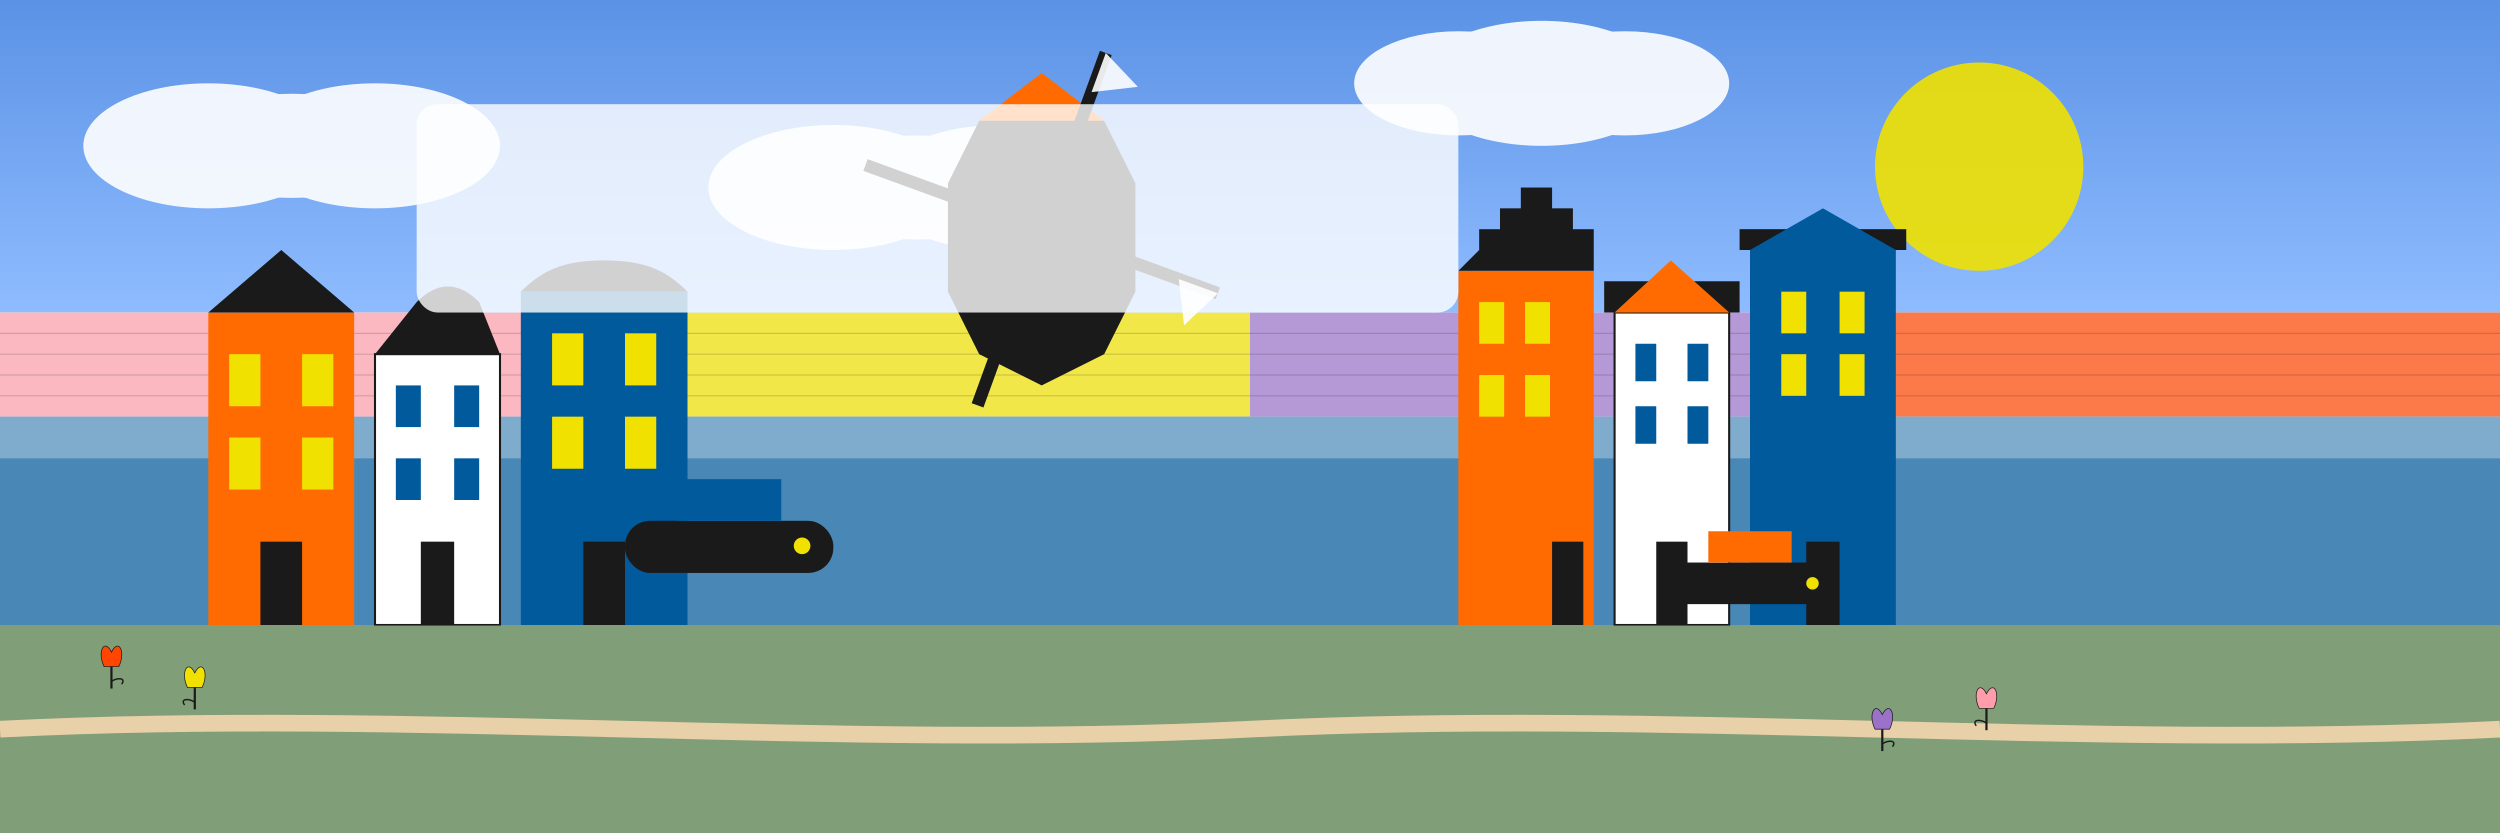 <svg xmlns="http://www.w3.org/2000/svg" viewBox="0 0 1200 400">
  <!-- Background -->
  <rect width="1200" height="400" fill="#F5F5F5"/>
  
  <!-- Sky gradient -->
  <linearGradient id="skyGradient" x1="0%" y1="0%" x2="0%" y2="100%">
    <stop offset="0%" style="stop-color:#5B92E5;stop-opacity:1" />
    <stop offset="100%" style="stop-color:#8FBCFF;stop-opacity:1" />
  </linearGradient>
  <rect width="1200" height="150" fill="url(#skyGradient)"/>
  
  <!-- Sun -->
  <circle cx="950" cy="80" r="50" fill="#F0E100" opacity="0.9"/>
  
  <!-- Clouds -->
  <g fill="#FFFFFF" opacity="0.9">
    <ellipse cx="100" cy="70" rx="60" ry="30"/>
    <ellipse cx="140" cy="70" rx="50" ry="25"/>
    <ellipse cx="180" cy="70" rx="60" ry="30"/>
    
    <ellipse cx="700" cy="40" rx="50" ry="25"/>
    <ellipse cx="740" cy="40" rx="60" ry="30"/>
    <ellipse cx="780" cy="40" rx="50" ry="25"/>
    
    <ellipse cx="400" cy="90" rx="60" ry="30"/>
    <ellipse cx="440" cy="90" rx="50" ry="25"/>
    <ellipse cx="480" cy="90" rx="60" ry="30"/>
  </g>
  
  <!-- Tulip fields in the background -->
  <g transform="translate(0, 150)">
    <!-- Pink tulip field -->
    <rect x="0" y="0" width="300" height="50" fill="#FF9EAA" opacity="0.7"/>
    <!-- Yellow tulip field -->
    <rect x="300" y="0" width="300" height="50" fill="#F0E100" opacity="0.7"/>
    <!-- Purple tulip field -->
    <rect x="600" y="0" width="300" height="50" fill="#9B71CA" opacity="0.7"/>
    <!-- Red tulip field -->
    <rect x="900" y="0" width="300" height="50" fill="#FF4500" opacity="0.7"/>
    
    <!-- Field patterns -->
    <g stroke="#1A1A1A" stroke-width="0.5" opacity="0.2">
      <line x1="0" y1="10" x2="1200" y2="10"/>
      <line x1="0" y1="20" x2="1200" y2="20"/>
      <line x1="0" y1="30" x2="1200" y2="30"/>
      <line x1="0" y1="40" x2="1200" y2="40"/>
    </g>
  </g>
  
  <!-- Water/canal -->
  <rect x="0" y="200" width="1200" height="100" fill="#005A9C" opacity="0.7"/>
  <g opacity="0.3">
    <rect x="0" y="200" width="1200" height="20" fill="#FFFFFF"/>
  </g>
  
  <!-- Foreground - Amsterdam canal houses -->
  <g transform="translate(100, 150)">
    <!-- House 1 -->
    <g>
      <rect x="0" y="0" width="70" height="150" fill="#FF6B00"/>
      <polygon points="0,0 35,-30 70,0" fill="#1A1A1A"/>
      <rect x="10" y="20" width="15" height="25" fill="#F0E100"/>
      <rect x="45" y="20" width="15" height="25" fill="#F0E100"/>
      <rect x="10" y="60" width="15" height="25" fill="#F0E100"/>
      <rect x="45" y="60" width="15" height="25" fill="#F0E100"/>
      <rect x="25" y="110" width="20" height="40" fill="#1A1A1A"/>
    </g>
    
    <!-- House 2 -->
    <g transform="translate(80, 20)">
      <rect x="0" y="0" width="60" height="130" fill="#FFFFFF" stroke="#1A1A1A" stroke-width="1"/>
      <path d="M0,0 L20,-25 C30,-35 40,-35 50,-25 L60,0" fill="#1A1A1A"/>
      <rect x="10" y="15" width="12" height="20" fill="#005A9C"/>
      <rect x="38" y="15" width="12" height="20" fill="#005A9C"/>
      <rect x="10" y="50" width="12" height="20" fill="#005A9C"/>
      <rect x="38" y="50" width="12" height="20" fill="#005A9C"/>
      <rect x="22" y="90" width="16" height="40" fill="#1A1A1A"/>
    </g>
    
    <!-- House 3 -->
    <g transform="translate(150, -10)">
      <rect x="0" y="0" width="80" height="160" fill="#005A9C"/>
      <path d="M0,0 C10,-10 20,-15 40,-15 C60,-15 70,-10 80,0" fill="#1A1A1A"/>
      <rect x="15" y="20" width="15" height="25" fill="#F0E100"/>
      <rect x="50" y="20" width="15" height="25" fill="#F0E100"/>
      <rect x="15" y="60" width="15" height="25" fill="#F0E100"/>
      <rect x="50" y="60" width="15" height="25" fill="#F0E100"/>
      <rect x="30" y="120" width="20" height="40" fill="#1A1A1A"/>
    </g>
  </g>
  
  <!-- More canal houses right side -->
  <g transform="translate(700, 130)">
    <!-- House 1 -->
    <g>
      <rect x="0" y="0" width="65" height="170" fill="#FF6B00"/>
      <path d="M0,0 L10,-10 L10,-20 L20,-20 L20,-30 L30,-30 L30,-40 L45,-40 L45,-30 L55,-30 L55,-20 L65,-20 L65,-10 L65,0" fill="#1A1A1A"/>
      <rect x="10" y="15" width="12" height="20" fill="#F0E100"/>
      <rect x="32" y="15" width="12" height="20" fill="#F0E100"/>
      <rect x="10" y="50" width="12" height="20" fill="#F0E100"/>
      <rect x="32" y="50" width="12" height="20" fill="#F0E100"/>
      <rect x="45" y="130" width="15" height="40" fill="#1A1A1A"/>
    </g>
    
    <!-- House 2 -->
    <g transform="translate(75, 20)">
      <rect x="0" y="0" width="55" height="150" fill="#FFFFFF" stroke="#1A1A1A" stroke-width="1"/>
      <rect x="-5" y="-15" width="65" height="15" fill="#1A1A1A"/>
      <polygon points="0,0 27,-25 55,0" fill="#FF6B00"/>
      <rect x="10" y="15" width="10" height="18" fill="#005A9C"/>
      <rect x="35" y="15" width="10" height="18" fill="#005A9C"/>
      <rect x="10" y="45" width="10" height="18" fill="#005A9C"/>
      <rect x="35" y="45" width="10" height="18" fill="#005A9C"/>
      <rect x="20" y="110" width="15" height="40" fill="#1A1A1A"/>
    </g>
    
    <!-- House 3 -->
    <g transform="translate(140, -10)">
      <rect x="0" y="0" width="70" height="180" fill="#005A9C"/>
      <rect x="-5" y="-10" width="80" height="10" fill="#1A1A1A"/>
      <polygon points="0,0 35,-20 70,0" fill="#005A9C"/>
      <rect x="15" y="20" width="12" height="20" fill="#F0E100"/>
      <rect x="43" y="20" width="12" height="20" fill="#F0E100"/>
      <rect x="15" y="50" width="12" height="20" fill="#F0E100"/>
      <rect x="43" y="50" width="12" height="20" fill="#F0E100"/>
      <rect x="27" y="140" width="16" height="40" fill="#1A1A1A"/>
    </g>
  </g>
  
  <!-- Windmill in the background -->
  <g transform="translate(500, 110)">
    <!-- Mill body -->
    <polygon points="0,-60 30,-52 45,-22 45,30 30,60 0,75 -30,60 -45,30 -45,-22 -30,-52" fill="#1A1A1A"/>
    
    <!-- Cap/roof -->
    <polygon points="-30,-52 0,-75 30,-52" fill="#FF6B00"/>
    
    <!-- Sails -->
    <g transform="rotate(20)">
      <line x1="0" y1="0" x2="0" y2="-90" stroke="#1A1A1A" stroke-width="6"/>
      <line x1="0" y1="0" x2="0" y2="90" stroke="#1A1A1A" stroke-width="6"/>
      <line x1="0" y1="0" x2="-90" y2="0" stroke="#1A1A1A" stroke-width="6"/>
      <line x1="0" y1="0" x2="90" y2="0" stroke="#1A1A1A" stroke-width="6"/>
      
      <!-- Sail cloth -->
      <path d="M0,0 L0,-90 L20,-80 L0,-70 Z" fill="#FFFFFF" opacity="0.9"/>
      <path d="M0,0 L90,0 L80,20 L70,0 Z" fill="#FFFFFF" opacity="0.9"/>
    </g>
  </g>
  
  <!-- Boats on canal -->
  <g transform="translate(300, 250)">
    <rect x="0" y="0" width="100" height="25" rx="12" fill="#1A1A1A"/>
    <rect x="25" y="-20" width="50" height="20" fill="#005A9C"/>
    <circle cx="85" cy="12" r="4" fill="#F0E100"/>
  </g>
  
  <g transform="translate(800, 270)">
    <rect x="0" y="0" width="80" height="20" rx="10" fill="#1A1A1A"/>
    <rect x="20" y="-15" width="40" height="15" fill="#FF6B00"/>
    <circle cx="70" cy="10" r="3" fill="#F0E100"/>
  </g>
  
  <!-- Foreground - grass and path -->
  <rect x="0" y="300" width="1200" height="100" fill="#4F7942" opacity="0.7"/>
  <path d="M0,350 C200,340 400,360 600,350 C800,340 1000,360 1200,350" fill="none" stroke="#E8D0A9" stroke-width="8"/>
  
  <!-- Tulips in foreground -->
  <g transform="translate(50, 320) scale(0.7)">
    <!-- Tulip flower -->
    <path d="M0,0 C-5,-10 0,-20 5,-10 C10,-20 15,-10 10,0 Z" fill="#FF4500" stroke="#1A1A1A" stroke-width="0.5"/>
    <!-- Stem -->
    <line x1="5" y1="0" x2="5" y2="15" stroke="#1A1A1A" stroke-width="1.5"/>
    <!-- Leaf -->
    <path d="M5,10 C10,7 15,8 12,12" fill="none" stroke="#1A1A1A" stroke-width="1"/>
  </g>
  
  <g transform="translate(90, 330) scale(0.7)">
    <!-- Tulip flower -->
    <path d="M0,0 C-5,-10 0,-20 5,-10 C10,-20 15,-10 10,0 Z" fill="#F0E100" stroke="#1A1A1A" stroke-width="0.5"/>
    <!-- Stem -->
    <line x1="5" y1="0" x2="5" y2="15" stroke="#1A1A1A" stroke-width="1.5"/>
    <!-- Leaf -->
    <path d="M5,10 C0,7 -5,8 -2,12" fill="none" stroke="#1A1A1A" stroke-width="1"/>
  </g>
  
  <g transform="translate(900, 350) scale(0.7)">
    <!-- Tulip flower -->
    <path d="M0,0 C-5,-10 0,-20 5,-10 C10,-20 15,-10 10,0 Z" fill="#9B71CA" stroke="#1A1A1A" stroke-width="0.5"/>
    <!-- Stem -->
    <line x1="5" y1="0" x2="5" y2="15" stroke="#1A1A1A" stroke-width="1.5"/>
    <!-- Leaf -->
    <path d="M5,10 C10,7 15,8 12,12" fill="none" stroke="#1A1A1A" stroke-width="1"/>
  </g>
  
  <g transform="translate(950, 340) scale(0.7)">
    <!-- Tulip flower -->
    <path d="M0,0 C-5,-10 0,-20 5,-10 C10,-20 15,-10 10,0 Z" fill="#FF9EAA" stroke="#1A1A1A" stroke-width="0.5"/>
    <!-- Stem -->
    <line x1="5" y1="0" x2="5" y2="15" stroke="#1A1A1A" stroke-width="1.5"/>
    <!-- Leaf -->
    <path d="M5,10 C0,7 -5,8 -2,12" fill="none" stroke="#1A1A1A" stroke-width="1"/>
  </g>
  
  <!-- Overlay text area -->
  <rect x="200" y="50" width="500" height="100" rx="10" fill="#FFFFFF" opacity="0.8"/>
  
  <!-- Text elements would normally be added by HTML -->
</svg>